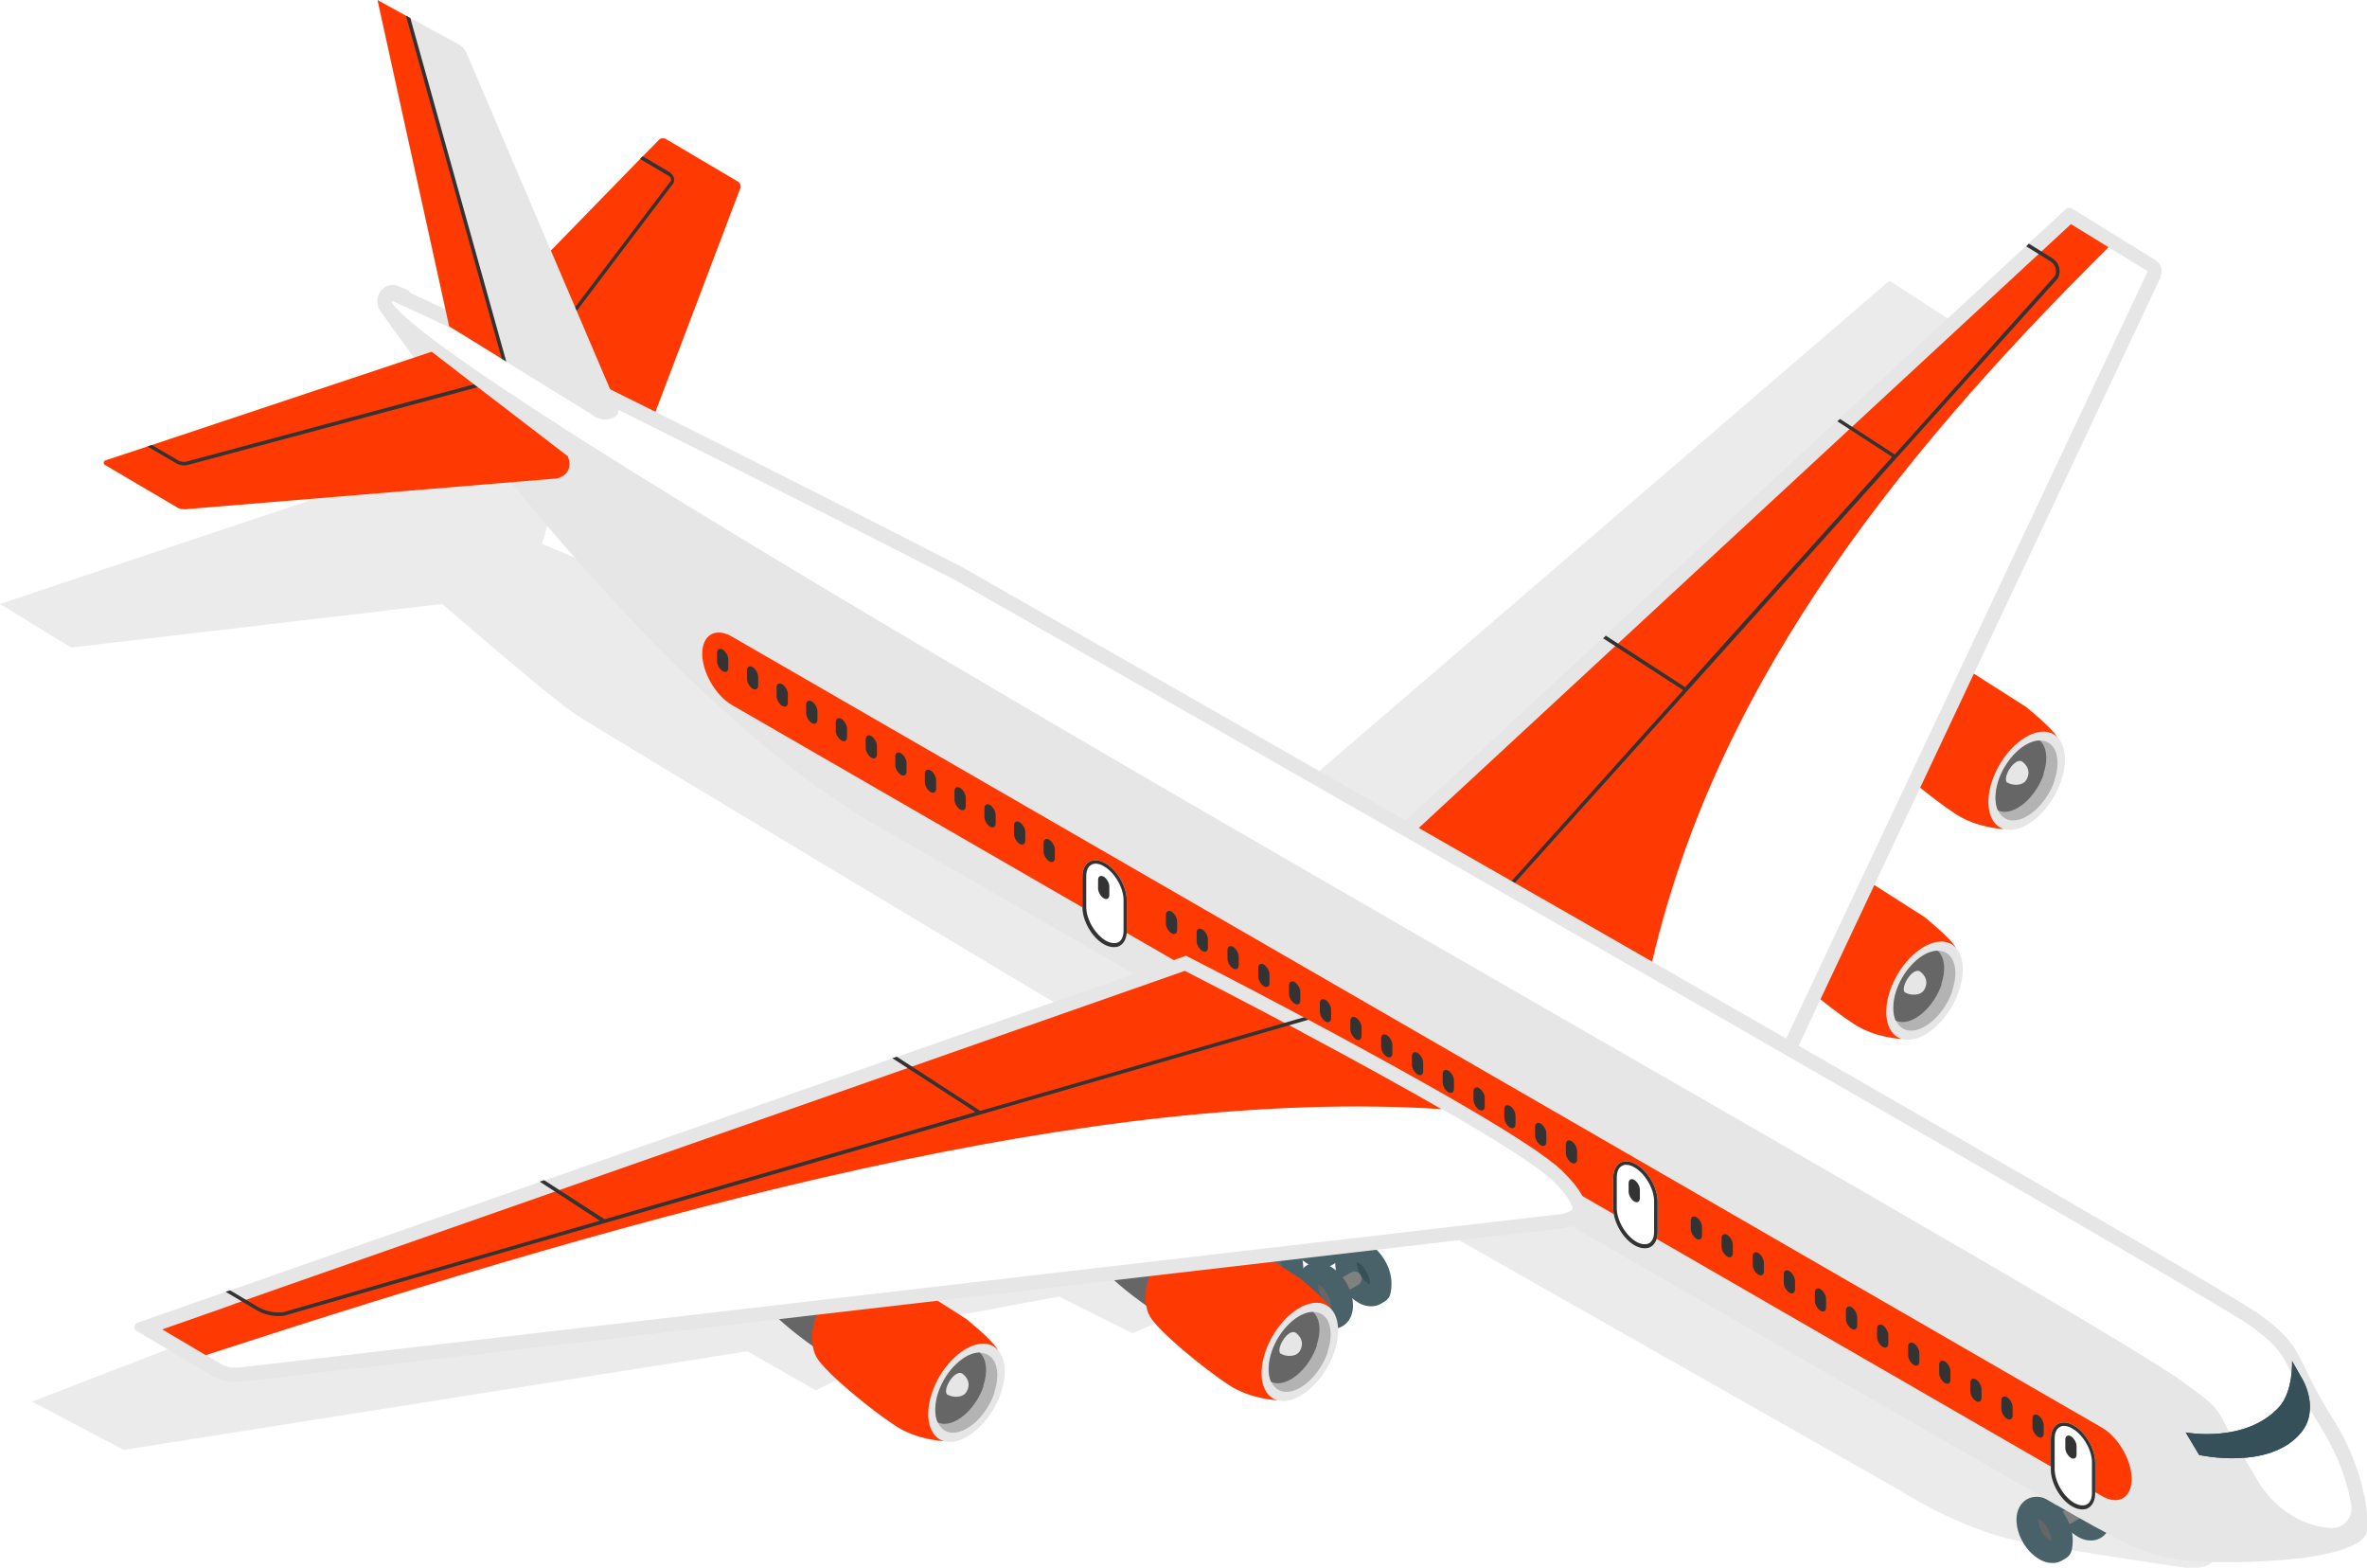 <?xml version="1.0" encoding="UTF-8"?>
<svg xmlns="http://www.w3.org/2000/svg" viewBox="0 0 79.95 52.95">
  <defs>
    <style>
      .cls-1 {
        fill: #666;
      }

      .cls-1, .cls-2, .cls-3, .cls-4, .cls-5, .cls-6, .cls-7, .cls-8, .cls-9, .cls-10, .cls-11 {
        stroke-width: 0px;
      }

      .cls-2 {
        fill: #355059;
      }

      .cls-3, .cls-4 {
        fill: #e6e6e6;
      }

      .cls-12 {
        isolation: isolate;
      }

      .cls-4, .cls-11 {
        mix-blend-mode: multiply;
      }

      .cls-5 {
        fill: #ff3902;
      }

      .cls-6 {
        fill: #49626a;
      }

      .cls-7 {
        fill: gray;
      }

      .cls-8 {
        fill: #b3b3b3;
      }

      .cls-9, .cls-11 {
        fill: #333;
      }

      .cls-10 {
        fill: #fff;
      }

      .cls-11 {
        opacity: .1;
      }
    </style>
  </defs>
  <g class="cls-12">
    <g id="Layer_1" data-name="Layer 1">
      <g>
        <path class="cls-11" d="M9.5,15.73l1.18,1.1L0,20.4l2.4,1.47,12.54-1.47s3.56,3.1,4.49,3.72c.93.62,16.33,9.83,16.33,9.83L1.08,47.34l3.1,1.63,21.06-3.33,2.32,1.32,2.32-1.16-.77-.77,6.66-1.24,2.48,1.24,2.71-1.16-.85-.85,8.98-1.24,15.02,8.52s2.09,1.36,4.06,1.74c1.97.38,5.78.93,5.78.93,0,0,1.13.06.84-.75-.29-.81-1.05-3.37-3.51-4.94-2.47-1.57-15.36-12.25-15.36-12.25l5.46-3.14-1.97-1.28,1.51-4.06,1.45.41,2.32-1.22-2.38-1.68,5.81-11.79-4.3-2.79-20.26,17.42-14.57-4.06-10.68-4.47,1.68-5.81-3.31-1.57-4.47,4.99-2.34-.82c-.1-.03-.2-.02-.29.03-.2.12-.23.4-.06.56Z"/>
        <g>
          <g>
            <path class="cls-1" d="M64.62,25.32s-.58-.02-1.06-.32c-.54-.34-1.56-1.13-1.76-1.46-.2-.33-.11-1.04.36-1.26.46-.22,1.7-.33,1.7-.33l1.27.78s.57.44.69.64c.12.2-1.21,1.95-1.21,1.95Z"/>
            <path class="cls-5" d="M67.66,28s-.88-.03-1.61-.51c-.83-.54-2.37-1.8-2.67-2.32s-.16-1.65.54-2c.71-.34,2.59-.52,2.59-.52l1.93,1.23s.86.69,1.05,1.02c.19.32-1.84,3.1-1.84,3.1Z"/>
            <path class="cls-3" d="M69.62,26.37c-.31.92-1.09,1.66-1.73,1.66s-.91-.75-.6-1.66c.31-.92,1.09-1.66,1.73-1.66s.91.75.6,1.66Z"/>
            <path class="cls-8" d="M69.4,26.36c-.25.74-.88,1.35-1.4,1.35-.24,0-.41-.13-.51-.34-.11-.24-.11-.61.02-1.01.25-.74.88-1.35,1.4-1.35.53.01.73.61.48,1.35Z"/>
            <path class="cls-1" d="M69.03,26.15c-.24.7-.83,1.27-1.32,1.27-.08,0-.16-.02-.23-.05-.11-.24-.11-.61.02-1.01.25-.74.88-1.35,1.4-1.35.23.21.29.64.12,1.13Z"/>
            <path class="cls-3" d="M67.8,26.44c-.19-.17.25-.87.5-.72,0,0,.36.23.15.61-.12.22-.47.21-.65.1Z"/>
          </g>
          <g>
            <path class="cls-1" d="M61.17,32.42s-.58-.02-1.06-.32c-.54-.34-1.56-1.13-1.76-1.46-.2-.33-.11-1.04.36-1.26.46-.22,1.7-.33,1.7-.33l1.27.78s.57.44.69.64c.12.2-1.21,1.95-1.21,1.95Z"/>
            <path class="cls-5" d="M64.22,35.09s-.88-.03-1.61-.51c-.83-.54-2.37-1.8-2.67-2.32-.3-.52-.16-1.65.54-2,.71-.34,2.59-.52,2.59-.52l1.93,1.23s.86.69,1.05,1.02c.19.32-1.84,3.1-1.84,3.1Z"/>
            <path class="cls-3" d="M66.17,33.46c-.31.92-1.09,1.66-1.73,1.66s-.91-.75-.6-1.66c.31-.92,1.09-1.66,1.73-1.66s.91.75.6,1.66Z"/>
            <path class="cls-8" d="M65.95,33.46c-.25.74-.88,1.35-1.4,1.35-.24,0-.41-.13-.51-.34-.11-.24-.11-.61.02-1.01.25-.74.88-1.35,1.4-1.35.53.01.73.61.48,1.35Z"/>
            <path class="cls-1" d="M65.58,33.25c-.24.7-.83,1.27-1.32,1.27-.08,0-.16-.02-.23-.05-.11-.24-.11-.61.02-1.01.25-.74.88-1.35,1.4-1.35.23.21.29.64.12,1.13Z"/>
            <path class="cls-3" d="M64.35,33.53c-.19-.17.25-.87.5-.72,0,0,.36.23.15.61-.12.22-.47.21-.65.1Z"/>
          </g>
          <path class="cls-3" d="M72.99,9.34l-12.95,27.49-9.57-6.27-.1-.07-3.45-2.26,7.21-6.68.09-.09,7.82-7.24.09-.08,6.29-5.82.09-.09,1.26-1.16c.06-.06.16-.07.23-.02l2.8,1.73c.19.12.27.37.17.57Z"/>
          <path class="cls-10" d="M72.54,9.16l-1.32-.81c-8.08,5.8-13.03,14.35-15.61,25l4.23,2.77,12.7-26.95Z"/>
          <path class="cls-5" d="M69.95,7.57l-1.09,1.01-.1.09-14.2,13.15-.1.09-6.76,6.26,2.93,1.92,4.98,3.26c2-9.75,8.19-17.64,15.61-25l-1.27-.78Z"/>
          <path class="cls-9" d="M69.32,8.72l-.79-.49-.09.09.82.51c.17.1.23.31.15.49l-5.41,6.03-1.85-1.2-.09.08,1.85,1.2-6.99,7.78-2.68-1.74-.09.09,2.7,1.75-6.46,7.19.1.07,6.46-7.19.08-.09,6.99-7.78.08-.09,5.41-6.02c.12-.25.04-.53-.18-.67Z"/>
          <path class="cls-5" d="M25,6.37l-3.05,8.04-4.09-1.78-.11-.05-2.22-.96,6.1-6.26.09-.09.53-.54c.06-.07.17-.08.25-.03l2.42,1.43c.08.05.12.15.08.24Z"/>
          <path class="cls-9" d="M22.66,5.84l-.95-.56-.09.09.98.58c.06.03.08.1.06.16l-4.92,6.49.11.05,4.9-6.47c.05-.13,0-.26-.1-.33Z"/>
          <g>
            <g>
              <g>
                <path class="cls-2" d="M43.78,41.37c0,.37.26.83.59,1.02.32.19.59.04.59-.34s-.26-.83-.59-1.02c-.32-.19-.59-.04-.59.34Z"/>
                <path class="cls-2" d="M43.78,41.37c0,.37.26.83.59,1.02.32.19.59.04.59-.34s-.26-.83-.59-1.02c-.32-.19-.59-.04-.59.34Z"/>
              </g>
              <path class="cls-6" d="M44.63,42.83c-.14,0-.3-.04-.44-.13-.44-.25-.77-.82-.77-1.33,0-.31.13-.56.35-.69.22-.13.51-.12.78.04.44.25.77.82.77,1.33s-.13.56-.35.69c-.1.06-.21.09-.33.09ZM44.15,41.33s0,.03,0,.04c0,.24.19.58.4.7.01,0,.03.01.04.02,0-.01,0-.03,0-.04,0-.24-.19-.58-.4-.7-.01,0-.03-.01-.04-.02Z"/>
            </g>
            <path class="cls-7" d="M43.17,42.66c-.08,0-.17-.04-.21-.12-.07-.12-.03-.26.09-.33l.91-.52c.12-.07.26-.03.33.09.07.12.03.26-.09.33l-.91.52s-.08.03-.12.03Z"/>
            <g>
              <path class="cls-1" d="M42.48,42.13c0,.37.26.83.59,1.02.32.19.59.04.59-.34s-.26-.83-.59-1.02c-.32-.19-.59-.04-.59.34Z"/>
              <path class="cls-6" d="M43.33,43.59c-.14,0-.3-.04-.44-.13-.44-.25-.77-.82-.77-1.33s.13-.56.35-.69c.22-.13.51-.12.78.04.44.25.77.82.77,1.33,0,.31-.13.56-.35.69-.1.06-.21.09-.33.09ZM42.85,42.09s0,.03,0,.04c0,.24.19.58.4.7.01,0,.03.01.04.02,0-.01,0-.03,0-.04,0-.24-.19-.58-.4-.7-.01,0-.03-.01-.04-.02Z"/>
            </g>
          </g>
          <g>
            <g>
              <g>
                <path class="cls-2" d="M45.46,42.66c0,.37.26.83.59,1.02.32.19.59.04.59-.34s-.26-.83-.59-1.02c-.32-.19-.59-.04-.59.34Z"/>
                <path class="cls-2" d="M45.46,42.66c0,.37.26.83.59,1.02.32.19.59.04.59-.34s-.26-.83-.59-1.02c-.32-.19-.59-.04-.59.34Z"/>
              </g>
              <path class="cls-6" d="M46.31,44.12c-.14,0-.3-.04-.44-.13-.44-.25-.77-.82-.77-1.33,0-.31.13-.56.35-.69.22-.13.51-.11.78.04.44.25.77.82.77,1.33s-.13.56-.35.69c-.1.06-.21.09-.33.09ZM45.83,42.62s0,.03,0,.04c0,.24.19.58.4.7.01,0,.03.01.04.02,0-.01,0-.03,0-.04,0-.24-.19-.58-.4-.7-.01,0-.03-.01-.04-.02Z"/>
            </g>
            <path class="cls-7" d="M44.84,43.95c-.08,0-.17-.04-.21-.12-.07-.12-.03-.26.09-.33l.91-.52c.12-.07.26-.03.33.09.07.12.03.26-.09.33l-.91.52s-.08.03-.12.03Z"/>
            <g>
              <path class="cls-1" d="M44.16,43.42c0,.37.26.83.59,1.02.32.19.59.04.59-.34s-.26-.83-.59-1.02c-.32-.19-.59-.04-.59.34Z"/>
              <path class="cls-6" d="M45.01,44.88c-.14,0-.3-.04-.44-.13-.44-.25-.77-.82-.77-1.33,0-.31.13-.56.35-.69.22-.13.51-.11.78.04.44.25.77.82.77,1.33,0,.31-.13.56-.35.69-.1.06-.21.09-.33.09ZM44.52,43.42c0,.24.19.58.4.7.01,0,.03.01.04.02,0-.01,0-.03,0-.04,0-.24-.19-.58-.4-.7-.01,0-.03-.01-.04-.02,0,.01,0,.03,0,.04Z"/>
            </g>
          </g>
          <g>
            <path class="cls-1" d="M40.08,44.62s-.58-.02-1.06-.32c-.54-.34-1.56-1.13-1.76-1.46-.2-.33-.11-1.04.36-1.26.46-.22,1.7-.33,1.7-.33l1.27.78s.57.44.69.64c.12.2-1.21,1.95-1.21,1.95Z"/>
            <path class="cls-5" d="M43.12,47.29s-.88-.03-1.61-.51c-.83-.54-2.37-1.8-2.67-2.32-.3-.52-.16-1.65.54-2,.71-.34,2.59-.52,2.59-.52l1.93,1.23s.86.69,1.05,1.02c.19.32-1.84,3.1-1.84,3.1Z"/>
            <path class="cls-3" d="M45.07,45.66c-.31.92-1.09,1.66-1.73,1.66s-.91-.75-.6-1.66c.31-.92,1.09-1.66,1.73-1.66s.91.75.6,1.66Z"/>
            <path class="cls-8" d="M44.85,45.66c-.25.74-.88,1.35-1.4,1.35-.24,0-.41-.13-.51-.34-.11-.24-.11-.61.02-1.01.25-.74.88-1.35,1.4-1.35.53.01.73.61.48,1.35Z"/>
            <path class="cls-1" d="M44.48,45.45c-.24.7-.83,1.27-1.32,1.27-.08,0-.16-.02-.23-.05-.11-.24-.11-.61.02-1.01.25-.74.88-1.35,1.4-1.35.23.21.29.64.12,1.13Z"/>
            <path class="cls-3" d="M43.26,45.73c-.19-.17.25-.87.5-.72,0,0,.36.23.15.61-.12.22-.47.21-.65.1Z"/>
          </g>
          <g>
            <path class="cls-1" d="M28.82,45.99s-.58-.02-1.06-.32c-.54-.34-1.56-1.13-1.76-1.46-.2-.33-.11-1.04.36-1.26.46-.22,1.7-.33,1.7-.33l1.27.78s.57.44.69.64c.12.2-1.21,1.95-1.21,1.95Z"/>
            <path class="cls-5" d="M31.86,48.67s-.88-.03-1.61-.51c-.83-.54-2.37-1.8-2.67-2.32-.3-.52-.16-1.65.54-2,.71-.34,2.59-.52,2.59-.52l1.93,1.23s.86.69,1.05,1.02c.19.32-1.84,3.1-1.84,3.1Z"/>
            <path class="cls-3" d="M33.81,47.04c-.31.92-1.09,1.66-1.73,1.66s-.91-.75-.6-1.66c.31-.92,1.09-1.66,1.73-1.66s.91.75.6,1.66Z"/>
            <path class="cls-8" d="M33.59,47.04c-.25.74-.88,1.35-1.4,1.35-.24,0-.41-.13-.51-.34-.11-.24-.11-.61.02-1.01.25-.74.88-1.35,1.4-1.35.53.01.73.61.48,1.35Z"/>
            <path class="cls-1" d="M33.22,46.82c-.24.7-.83,1.27-1.32,1.27-.08,0-.16-.02-.23-.05-.11-.24-.11-.61.02-1.01.25-.74.88-1.35,1.4-1.35.23.21.29.64.12,1.13Z"/>
            <path class="cls-3" d="M32,47.11c-.19-.17.25-.87.5-.72,0,0,.36.23.15.61-.12.22-.47.21-.65.1Z"/>
          </g>
          <g>
            <g>
              <path class="cls-2" d="M69.77,50.58c0,.37.26.83.59,1.02.32.19.59.04.59-.34,0-.37-.26-.83-.59-1.02-.32-.19-.59-.04-.59.34Z"/>
              <path class="cls-2" d="M69.77,50.58c0,.37.26.83.59,1.02.32.19.59.04.59-.34,0-.37-.26-.83-.59-1.02-.32-.19-.59-.04-.59.34Z"/>
            </g>
            <path class="cls-6" d="M70.62,52.03c-.14,0-.3-.04-.44-.13-.44-.25-.77-.82-.77-1.33s.13-.56.35-.69c.22-.13.51-.12.78.04.44.25.77.82.77,1.33,0,.31-.13.56-.35.69-.1.06-.21.09-.33.09ZM70.14,50.53s0,.03,0,.04c0,.24.19.58.4.7.01,0,.03.01.04.02,0-.01,0-.03,0-.04,0-.24-.19-.58-.4-.7-.01,0-.03-.01-.04-.02Z"/>
          </g>
          <path class="cls-7" d="M69.16,51.87c-.08,0-.17-.04-.21-.12-.07-.12-.03-.26.09-.33l1.23-.71c.12-.07.26-.03.33.09.07.12.03.26-.09.33l-1.23.71s-.08.03-.12.03Z"/>
          <g>
            <path class="cls-1" d="M68.47,51.33c0,.37.26.83.59,1.02.32.19.59.04.59-.34,0-.37-.26-.83-.59-1.02-.32-.19-.59-.04-.59.34Z"/>
            <path class="cls-6" d="M69.32,52.79c-.14,0-.3-.04-.44-.13-.44-.25-.77-.82-.77-1.33,0-.31.13-.56.35-.69.22-.13.51-.11.78.04.44.25.77.82.77,1.33s-.13.56-.35.69c-.1.06-.21.09-.33.09ZM68.84,51.29s0,.03,0,.04c0,.24.19.58.4.7.01,0,.03.01.04.02,0-.01,0-.03,0-.04,0-.24-.19-.58-.4-.7-.01,0-.03-.01-.04-.02Z"/>
          </g>
          <g>
            <path class="cls-3" d="M13.48,9.73c-.48-.22-.94.35-.63.78,2.61,3.68,9.97,13.47,16.69,17.33,8.35,4.8,39.59,22.85,41.21,23.72,1.62.87,2.24,1.29,5.24,1.19,3.01-.1,3.83-.62,3.94-.97.04-.14.16-1.82-1.15-3.89-1.31-2.08-.87-2.32-2.42-3.47-1.55-1.15-43.87-25.27-43.87-25.27,0,0-13.95-7.17-19-9.42Z"/>
            <path class="cls-4" d="M76.28,51.13c-3.01.1-3.62-.32-5.24-1.19-1.62-.87-32.86-18.93-41.21-23.72-6.22-3.57-12.98-12.23-16.03-16.41-.11-.05-.22-.1-.32-.14-.48-.22-.94.35-.63.78,2.61,3.68,9.97,13.47,16.69,17.33,8.35,4.8,39.59,22.85,41.21,23.72,1.62.87,2.24,1.29,5.24,1.19,3.01-.1,3.83-.62,3.94-.97.02-.07.06-.51-.06-1.2-.48.27-1.51.54-3.58.61Z"/>
          </g>
          <path class="cls-5" d="M71,50.53L24.72,23.81c-.55-.32-1-1.1-1-1.73,0-.64.45-.9,1-.58l46.28,26.72c.55.32,1,1.1,1,1.73,0,.64-.45.9-1,.58Z"/>
          <path class="cls-10" d="M70.33,50.98c-.11,0-.22-.03-.34-.1-.4-.23-.72-.79-.72-1.25v-1.03c0-.23.08-.41.23-.5.15-.09.35-.07.55.05.4.23.72.79.72,1.25v1.03c0,.23-.08.41-.23.5-.06.04-.13.05-.21.05Z"/>
          <path class="cls-10" d="M55.55,42.16c-.11,0-.22-.03-.34-.1-.4-.23-.72-.79-.72-1.25v-1.03c0-.23.08-.41.23-.5.15-.09.35-.07.55.05.4.23.72.79.72,1.25v1.03c0,.23-.08.41-.23.5-.06.04-.13.05-.21.05Z"/>
          <path class="cls-10" d="M78.36,48.15c-.49-.77-.73-1.29-.93-1.7-.33-.69-.47-.97-1.37-1.64-1.21-.9-29.19-16.9-43.8-25.22-.14-.07-14-7.19-19-9.42,0,0-.02,0-.03.02,0,.01,0,.01,0,.03,2.69,3.79,56.47,33.47,60.58,36.51.9.67,1.05.75,1.38,1.43.2.42.59,1.03,1.05,1.82.59,1.02,1.61,1.6,2.53,1.63.4.01.71-.36.65-.76-.1-.64-.38-1.62-1.07-2.71Z"/>
          <path class="cls-3" d="M52.53,41.51l-44.44,5.16c-.31.04-.62-.03-.9-.19l-2.58-1.53c-.11-.06-.09-.22.02-.27l3-1.05.15-.05,10.46-3.66.15-.05,11.75-4.12.15-.05,9.77-3.42s1.77.9,4,2.09c.05.03.1.06.15.08,3.31,1.77,7.56,4.12,8.56,5.1,1.94,1.9-.25,1.97-.25,1.97Z"/>
          <path class="cls-10" d="M48.71,37.46c-12.79-1.03-26.99,2.7-41.74,8.31l.48.29c.15.09.32.13.49.13.04,0,.07,0,.11,0l44.46-5.16c.25,0,.57-.11.6-.19.02-.05-.04-.35-.65-.95-.45-.44-1.74-1.28-3.73-2.42Z"/>
          <path class="cls-5" d="M44,34.87c-.06-.03-.12-.06-.17-.09-1.79-.95-3.3-1.73-3.81-1.99l-9.58,3.36-22.5,7.88-.15.06-2.31.81,1.47.87c15.29-4.98,30.02-9.06,41.74-8.31-1.29-.74-2.86-1.61-4.7-2.59Z"/>
          <g>
            <path class="cls-2" d="M73.82,48.37l.46.77s2.37.54,3.44-.75c.64-.77.07-1.77.07-1.77l-.37-.65s.04,1-.42,1.53c-1.13,1.27-3.18.88-3.18.88Z"/>
            <path class="cls-2" d="M73.82,48.37l.46.77s2.37.54,3.44-.75c.64-.77.07-1.77.07-1.77l-.37-.65s.04,1-.42,1.53c-1.13,1.27-3.18.88-3.18.88Z"/>
          </g>
          <g>
            <g>
              <path class="cls-9" d="M53.08,39.27c.1.06.19.01.19-.11v-.29c0-.12-.09-.27-.19-.33-.1-.06-.19-.01-.19.11v.29c0,.12.09.27.19.33Z"/>
              <path class="cls-9" d="M52.04,38.68c.1.06.19.01.19-.11v-.29c0-.12-.09-.27-.19-.33-.1-.06-.19-.01-.19.11v.29c0,.12.09.27.19.33Z"/>
              <path class="cls-9" d="M51,38.08c.1.06.19.01.19-.11v-.29c0-.12-.09-.27-.19-.33-.1-.06-.19-.01-.19.11v.29c0,.12.09.27.19.33Z"/>
              <path class="cls-9" d="M49.96,37.48c.11.06.19.01.19-.11v-.29c0-.12-.09-.27-.19-.33-.1-.06-.19-.01-.19.11v.29c0,.12.09.27.19.33Z"/>
              <path class="cls-9" d="M48.92,36.89c.1.06.19.01.19-.11v-.29c0-.12-.09-.27-.19-.33-.1-.06-.19-.01-.19.11v.29c0,.12.09.27.19.33Z"/>
              <path class="cls-9" d="M47.88,36.29c.1.06.19.01.19-.11v-.29c0-.12-.09-.27-.19-.33-.11-.06-.19-.01-.19.11v.29c0,.12.09.27.19.33Z"/>
              <path class="cls-9" d="M46.84,35.69c.1.06.19.01.19-.11v-.29c0-.12-.09-.27-.19-.33-.11-.06-.19-.01-.19.11v.29c0,.12.09.27.19.33Z"/>
              <path class="cls-9" d="M45.8,35.1c.1.06.19.01.19-.11v-.29c0-.12-.09-.27-.19-.33-.1-.06-.19-.01-.19.11v.29c0,.12.09.27.19.33Z"/>
              <path class="cls-9" d="M44.77,34.5c.1.06.19.01.19-.11v-.29c0-.12-.09-.27-.19-.33-.1-.06-.19-.01-.19.11v.29c0,.12.09.27.19.33Z"/>
              <path class="cls-9" d="M43.73,33.9c.1.06.19.01.19-.11v-.29c0-.12-.09-.27-.19-.33-.1-.06-.19-.01-.19.11v.29c0,.12.09.27.19.33Z"/>
              <path class="cls-9" d="M42.69,33.31c.1.06.19.01.19-.11v-.29c0-.12-.09-.27-.19-.33-.1-.06-.19-.01-.19.11v.29c0,.12.09.27.19.33Z"/>
              <path class="cls-9" d="M41.65,32.71c.1.06.19.01.19-.11v-.29c0-.12-.09-.27-.19-.33-.1-.06-.19-.01-.19.11v.29c0,.12.09.27.19.33Z"/>
              <path class="cls-9" d="M40.61,32.12c.1.06.19.01.19-.11v-.29c0-.12-.09-.27-.19-.33-.11-.06-.19-.01-.19.11v.29c0,.12.09.27.19.33Z"/>
              <path class="cls-9" d="M39.57,31.52c.1.06.19.01.19-.11v-.29c0-.12-.09-.27-.19-.33-.1-.06-.19-.01-.19.11v.29c0,.12.09.27.19.33Z"/>
            </g>
            <g>
              <path class="cls-9" d="M35.44,29.09c.1.06.19.01.19-.11v-.29c0-.12-.09-.27-.19-.33-.1-.06-.19-.01-.19.11v.29c0,.12.09.27.19.33Z"/>
              <path class="cls-9" d="M34.44,28.5c.1.06.19.01.19-.11v-.29c0-.12-.09-.27-.19-.33-.11-.06-.19-.01-.19.11v.29c0,.12.09.27.19.33Z"/>
              <path class="cls-9" d="M33.44,27.92c.1.06.19.01.19-.11v-.29c0-.12-.09-.27-.19-.33-.1-.06-.19-.01-.19.11v.29c0,.12.09.27.19.33Z"/>
              <path class="cls-9" d="M32.43,27.34c.1.06.19.01.19-.11v-.29c0-.12-.09-.27-.19-.33-.1-.06-.19-.01-.19.11v.29c0,.12.09.27.19.33Z"/>
              <path class="cls-9" d="M31.43,26.75c.1.06.19.01.19-.11v-.29c0-.12-.09-.27-.19-.33-.1-.06-.19-.01-.19.11v.29c0,.12.09.27.19.33Z"/>
              <path class="cls-9" d="M30.43,26.17c.1.06.19.01.19-.11v-.29c0-.12-.09-.27-.19-.33-.1-.06-.19-.01-.19.11v.29c0,.12.09.27.19.33Z"/>
              <path class="cls-9" d="M29.43,25.59c.1.06.19.01.19-.11v-.29c0-.12-.09-.27-.19-.33-.1-.06-.19-.01-.19.11v.29c0,.12.09.27.19.33Z"/>
              <path class="cls-9" d="M28.42,25.01c.1.06.19.01.19-.11v-.29c0-.12-.09-.27-.19-.33-.1-.06-.19-.01-.19.11v.29c0,.12.09.27.19.33Z"/>
              <path class="cls-9" d="M27.42,24.42c.1.06.19.01.19-.11v-.29c0-.12-.09-.27-.19-.33-.1-.06-.19-.01-.19.11v.29c0,.12.09.27.19.33Z"/>
              <path class="cls-9" d="M26.42,23.84c.11.06.19.01.19-.11v-.29c0-.12-.09-.27-.19-.33-.11-.06-.19-.01-.19.11v.29c0,.12.09.27.19.33Z"/>
              <path class="cls-9" d="M25.42,23.26c.1.06.19.01.19-.11v-.29c0-.12-.09-.27-.19-.33-.1-.06-.19-.01-.19.11v.29c0,.12.09.27.19.33Z"/>
              <path class="cls-9" d="M24.41,22.67c.1.06.19.01.19-.11v-.29c0-.12-.09-.27-.19-.33-.1-.06-.19-.01-.19.11v.29c0,.12.09.27.19.33Z"/>
            </g>
            <g>
              <path class="cls-9" d="M68.84,48.53c.1.06.19.01.19-.11v-.29c0-.12-.09-.27-.19-.33-.1-.06-.19-.01-.19.11v.29c0,.12.09.27.19.33Z"/>
              <path class="cls-9" d="M67.79,47.92c.1.06.19.01.19-.11v-.29c0-.12-.09-.27-.19-.33-.1-.06-.19-.01-.19.11v.29c0,.12.09.27.19.33Z"/>
              <path class="cls-9" d="M66.74,47.32c.1.06.19.01.19-.11v-.29c0-.12-.09-.27-.19-.33-.11-.06-.19-.01-.19.11v.29c0,.12.09.27.19.33Z"/>
              <path class="cls-9" d="M65.69,46.71c.11.06.19.01.19-.11v-.29c0-.12-.09-.27-.19-.33-.1-.06-.19-.01-.19.11v.29c0,.12.09.27.19.33Z"/>
              <path class="cls-9" d="M64.64,46.1c.1.06.19.01.19-.11v-.29c0-.12-.09-.27-.19-.33-.1-.06-.19-.01-.19.11v.29c0,.12.09.27.19.33Z"/>
              <path class="cls-9" d="M63.59,45.49c.1.06.19.01.19-.11v-.29c0-.12-.09-.27-.19-.33-.1-.06-.19-.01-.19.11v.29c0,.12.09.27.19.33Z"/>
              <path class="cls-9" d="M62.54,44.88c.1.06.19.01.19-.11v-.29c0-.12-.09-.27-.19-.33-.1-.06-.19-.01-.19.11v.29c0,.12.09.27.19.33Z"/>
              <path class="cls-9" d="M61.49,44.27c.1.06.19.01.19-.11v-.29c0-.12-.09-.27-.19-.33-.1-.06-.19-.01-.19.11v.29c0,.12.09.27.19.33Z"/>
              <path class="cls-9" d="M60.44,43.66c.1.06.19.01.19-.11v-.29c0-.12-.09-.27-.19-.33-.1-.06-.19-.01-.19.11v.29c0,.12.09.27.19.33Z"/>
              <path class="cls-9" d="M59.39,43.05c.1.06.19.01.19-.11v-.29c0-.12-.09-.27-.19-.33-.1-.06-.19-.01-.19.11v.29c0,.12.09.27.19.33Z"/>
              <path class="cls-9" d="M58.34,42.44c.1.06.19.01.19-.11v-.29c0-.12-.09-.27-.19-.33-.1-.06-.19-.01-.19.11v.29c0,.12.09.27.19.33Z"/>
              <path class="cls-9" d="M57.3,41.84c.1.06.19.01.19-.11v-.29c0-.12-.09-.27-.19-.33-.1-.06-.19-.01-.19.11v.29c0,.12.09.27.19.33Z"/>
            </g>
            <path class="cls-10" d="M37.62,31.99c-.1,0-.22-.03-.34-.1-.4-.23-.72-.79-.72-1.25v-1.03c0-.23.08-.41.23-.5.15-.09.35-.07.55.05.4.23.72.79.72,1.25v1.03c0,.23-.08.41-.23.5-.06.04-.13.05-.21.05Z"/>
            <g>
              <path class="cls-9" d="M55.55,42.16c-.11,0-.22-.03-.34-.1-.4-.23-.72-.79-.72-1.25v-1.03c0-.23.08-.41.23-.5.15-.09.35-.07.55.05.4.23.72.79.72,1.25v1.03c0,.23-.08.41-.23.5-.06.04-.13.05-.21.05ZM54.93,39.34c-.06,0-.11.01-.15.04-.11.06-.17.2-.17.39v1.03c0,.42.3.93.66,1.14.16.09.32.11.43.05.11-.06.17-.2.17-.39v-1.03c0-.42-.3-.93-.66-1.14-.1-.06-.19-.09-.28-.09Z"/>
              <path class="cls-9" d="M37.62,31.99c-.1,0-.22-.03-.34-.1-.4-.23-.72-.79-.72-1.25v-1.03c0-.23.08-.41.23-.5.15-.09.35-.07.55.05.4.23.72.79.72,1.25v1.03c0,.23-.08.41-.23.5-.06.04-.13.05-.21.05ZM37.01,29.17c-.06,0-.11.01-.15.04-.11.06-.17.2-.17.39v1.03c0,.42.3.93.66,1.14.16.09.32.11.43.05.11-.06.17-.2.17-.39v-1.03c0-.42-.3-.93-.66-1.14-.1-.06-.19-.09-.28-.09Z"/>
            </g>
            <path class="cls-9" d="M55.2,40.58c.1.06.19.01.19-.11v-.29c0-.12-.09-.27-.19-.33-.1-.06-.19-.01-.19.11v.29c0,.12.09.27.19.33Z"/>
            <path class="cls-9" d="M37.28,30.34c.1.06.19.01.19-.11v-.29c0-.12-.09-.27-.19-.33-.11-.06-.19-.01-.19.11v.29c0,.12.09.27.19.33Z"/>
            <path class="cls-9" d="M70.33,50.98c-.1,0-.22-.03-.34-.1-.4-.23-.72-.79-.72-1.25v-1.03c0-.23.08-.41.23-.5.15-.09.35-.07.55.05.4.23.72.79.72,1.25v1.03c0,.23-.08.41-.23.5-.06.04-.13.05-.21.05ZM69.72,48.16c-.06,0-.11.01-.15.04-.11.06-.17.2-.17.39v1.03c0,.42.3.93.66,1.14.16.09.32.11.43.05.11-.06.17-.2.17-.39v-1.03c0-.42-.3-.93-.66-1.14-.1-.06-.19-.09-.28-.09Z"/>
            <path class="cls-9" d="M69.95,49.24c.1.06.19.01.19-.11v-.29c0-.12-.09-.27-.19-.33-.1-.06-.19-.01-.19.11v.29c0,.12.09.27.19.33Z"/>
          </g>
          <path class="cls-5" d="M18.8,16.16l-12.54,1.04c-.1,0-.21-.01-.29-.07l-2.43-1.43c-.06-.04-.05-.13.02-.15l1.42-.47.15-.05,9.45-3.15,1.43,1.1.12.09,3.05,2.34c.24.64-.38.75-.38.75Z"/>
          <path class="cls-9" d="M16.01,12.98l-9.75,2.62c-.09,0-.18-.01-.26-.06l-.87-.51-.15.05.96.56c.08.05.18.08.28.08.02,0,.04,0,.06,0l9.85-2.64-.12-.09Z"/>
          <polygon class="cls-5" points="13.71 .53 12.75 0 15.17 11.02 16.95 12.12 17.01 12.16 13.78 .56 13.71 .53"/>
          <path class="cls-3" d="M20.78,13.55L15.77,1.82c-.06-.15-.17-.27-.31-.34l-1.6-.87-.08-.04,3.23,11.59.09.06,2.86,1.76s.37.36.82.09c.23-.13,0-.51,0-.51Z"/>
          <polygon class="cls-9" points="17.1 12.21 16.95 12.12 13.71 .53 13.86 .61 17.1 12.21"/>
          <path class="cls-9" d="M44.07,34.35l-10.96,3.17-2.82-1.83-.15.05,2.81,1.82-12.53,3.62-2.04-1.32-.15.05,2.03,1.32-10.69,3.09c-.3.03-.6-.03-.86-.18l-.94-.56-.15.05,1.03.61c.23.14.49.21.76.21.06,0,.12,0,.18-.01l34.61-10c-.05-.03-.1-.05-.15-.08Z"/>
        </g>
      </g>
    </g>
  </g>
</svg>